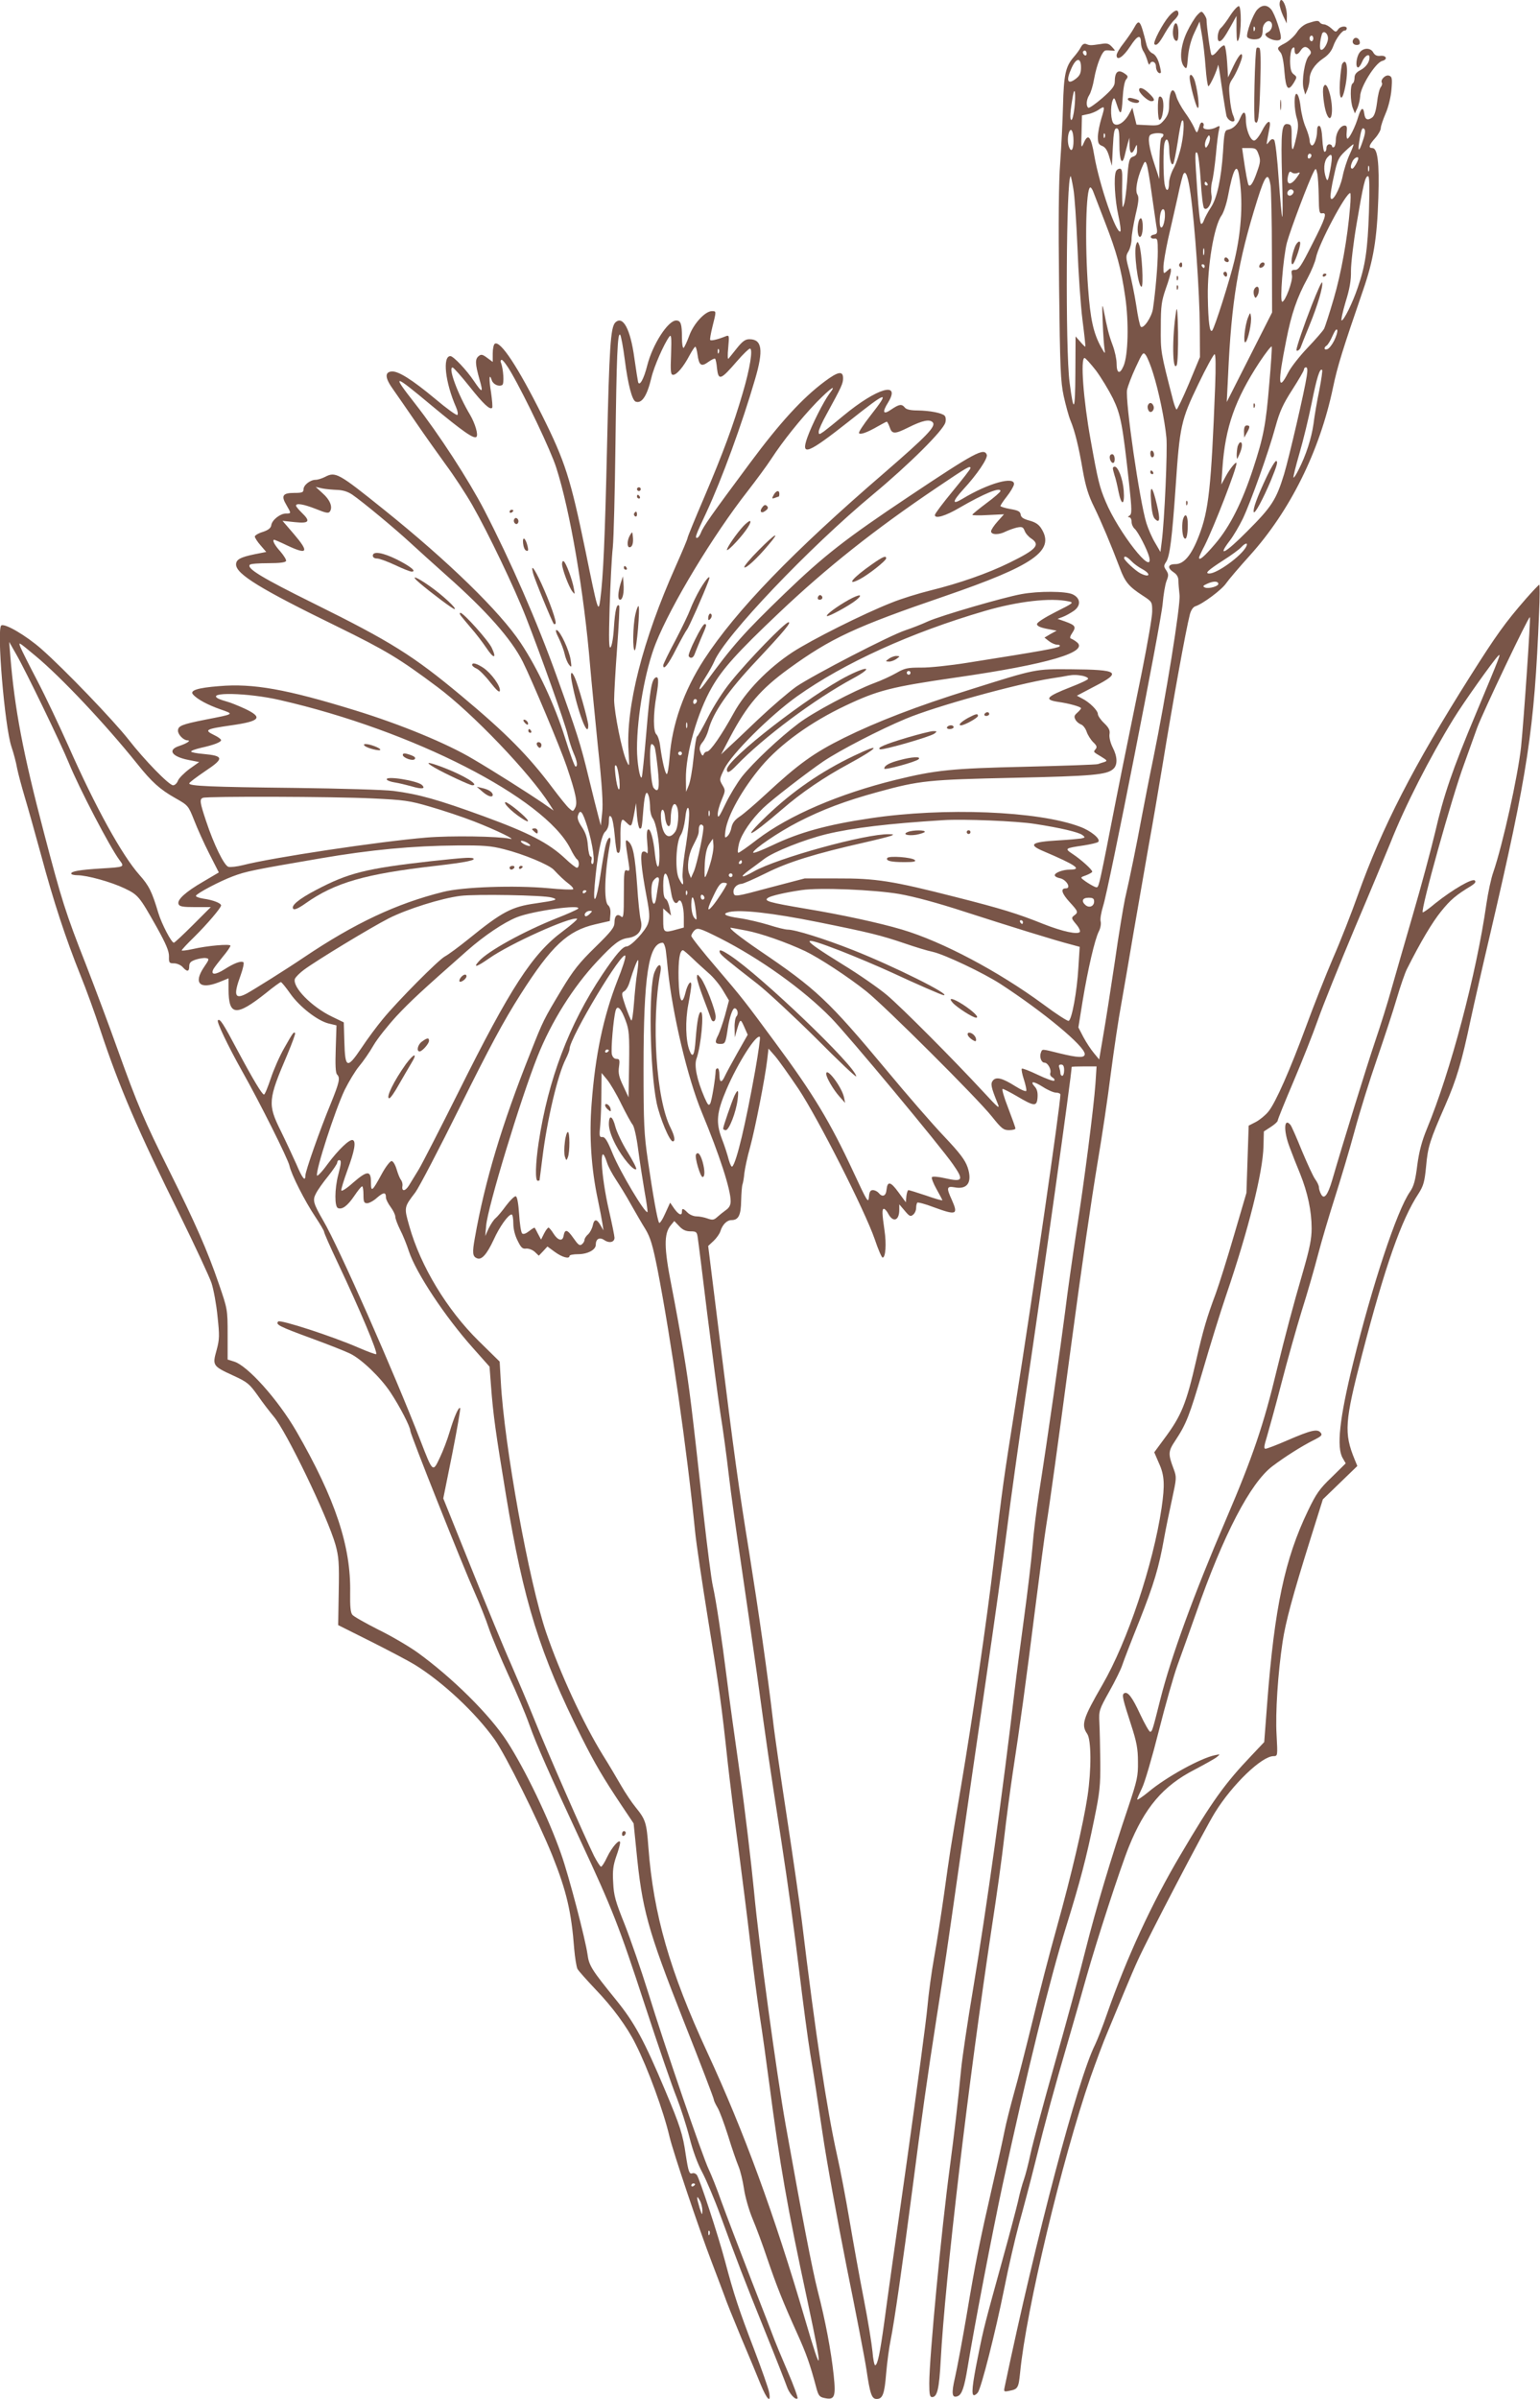 <?xml version="1.0" standalone="no"?>
<!DOCTYPE svg PUBLIC "-//W3C//DTD SVG 20010904//EN"
 "http://www.w3.org/TR/2001/REC-SVG-20010904/DTD/svg10.dtd">
<svg version="1.0" xmlns="http://www.w3.org/2000/svg"
 width="822pt" height="1280pt" viewBox="0 0 822 1280"
 preserveAspectRatio="xMidYMid meet">
<g transform="translate(0,1280) scale(0.1,-0.1)"
fill="#795548" stroke="none">
<path d="M6830 12778 c0 -13 9 -41 19 -63 l19 -40 1 37 c1 39 -16 88 -31 88
-4 0 -8 -10 -8 -22z"/>
<path d="M6567 12718 c-18 -29 -41 -59 -50 -67 -18 -14 -24 -71 -8 -71 12 0
27 20 61 81 l30 54 0 -75 c1 -58 3 -70 11 -51 15 37 16 173 2 178 -6 2 -27
-20 -46 -49z"/>
<path d="M6711 12749 c-23 -24 -60 -127 -54 -146 3 -7 20 -13 38 -13 34 0 45
13 45 55 0 26 24 50 40 40 17 -11 11 -44 -11 -56 -18 -9 -19 -13 -8 -24 22
-20 69 -28 75 -12 7 19 -31 135 -52 158 -22 25 -48 24 -73 -2z m-14 -111 c-3
-8 -6 -5 -6 6 -1 11 2 17 5 13 3 -3 4 -12 1 -19z"/>
<path d="M6240 12714 c-35 -41 -87 -140 -78 -150 11 -10 25 4 56 59 16 28 39
61 51 71 11 11 21 25 21 32 0 27 -19 23 -50 -12z"/>
<path d="M6390 12719 c-12 -13 -37 -53 -54 -89 -35 -73 -42 -154 -16 -185 14
-17 16 -12 21 51 4 44 16 91 34 129 l28 60 12 -70 c7 -38 16 -116 20 -172 4
-57 11 -103 15 -103 8 0 49 89 51 112 1 7 5 -9 9 -37 11 -79 31 -208 36 -231
4 -21 31 -40 42 -29 3 3 0 16 -6 30 -7 14 -15 57 -18 94 -6 59 -4 73 13 98 20
28 53 105 53 123 0 26 -19 4 -46 -52 l-29 -61 -5 81 c-3 45 -9 85 -14 89 -4 4
-20 -7 -35 -26 -18 -22 -30 -30 -35 -23 -6 10 -26 153 -26 188 0 5 -6 18 -13
28 -13 18 -15 18 -37 -5z"/>
<path d="M6981 12676 c-21 -7 -44 -25 -59 -49 -14 -21 -43 -47 -64 -58 -42
-22 -44 -25 -23 -49 9 -10 17 -49 21 -104 8 -94 20 -107 52 -54 15 26 15 28
-2 41 -14 10 -19 27 -20 70 0 32 5 62 12 69 9 9 12 7 12 -10 0 -27 16 -28 32
-2 15 24 31 25 48 5 10 -13 10 -19 -4 -34 -22 -24 -39 -132 -28 -174 l9 -32
12 28 c6 16 11 39 11 53 0 39 26 80 71 111 29 19 46 40 56 68 13 38 49 86 62
82 3 -1 7 3 9 8 6 18 -31 18 -45 -1 -12 -17 -14 -17 -36 4 -13 12 -31 22 -40
22 -9 0 -19 5 -22 10 -7 12 -18 11 -64 -4z m107 -75 c4 -26 -24 -74 -38 -66
-8 5 -5 47 6 83 6 20 29 9 32 -17z m-78 -6 c0 -8 -4 -15 -10 -15 -5 0 -10 7
-10 15 0 8 5 15 10 15 6 0 10 -7 10 -15z"/>
<path d="M6052 12649 c-9 -17 -34 -53 -54 -79 -21 -26 -38 -55 -38 -65 0 -32
35 -10 73 48 39 60 57 65 57 19 0 -15 6 -36 14 -47 7 -11 16 -33 21 -50 4 -16
10 -24 12 -17 8 22 33 13 33 -12 0 -23 16 -44 26 -34 2 3 -2 24 -9 49 -8 28
-21 48 -35 54 -14 6 -26 24 -32 45 -34 137 -39 142 -68 89z"/>
<path d="M6264 12656 c-8 -33 -2 -69 14 -74 8 -2 12 10 12 42 0 50 -16 70 -26
32z"/>
<path d="M7227 12594 c-14 -15 -6 -34 14 -34 14 0 19 5 17 17 -3 18 -20 27
-31 17z"/>
<path d="M5769 12548 c-6 -13 -25 -38 -40 -55 -41 -48 -51 -92 -55 -258 -2
-82 -9 -219 -15 -303 -8 -102 -10 -318 -6 -655 5 -446 8 -512 25 -592 11 -49
27 -108 36 -129 23 -55 44 -139 66 -269 15 -83 30 -132 60 -192 39 -80 90
-201 137 -325 28 -76 49 -100 121 -147 52 -34 52 -34 52 -86 0 -29 -25 -171
-54 -317 -96 -469 -124 -610 -171 -850 -25 -130 -50 -252 -56 -273 -10 -36
-10 -37 -37 -23 -15 8 -36 21 -47 30 -19 14 -19 15 13 26 17 7 32 15 32 19 0
11 -60 65 -104 94 -45 30 -43 31 58 46 38 6 73 14 78 19 15 15 -40 60 -98 81
-222 84 -725 104 -1118 45 -230 -34 -379 -75 -523 -144 -57 -27 -103 -45 -103
-39 0 17 135 109 240 163 128 66 253 113 425 160 225 62 271 66 730 76 418 9
493 16 527 47 24 21 23 65 -3 115 -12 24 -19 53 -17 69 4 22 -3 36 -29 61 -18
17 -33 39 -33 48 0 19 -44 63 -84 83 l-28 15 93 49 c150 77 131 90 -126 92
-192 1 -180 4 -539 -109 -280 -87 -499 -172 -671 -257 -163 -81 -243 -139
-420 -303 -55 -51 -117 -104 -137 -117 -27 -18 -39 -35 -44 -59 -3 -18 -13
-39 -22 -46 -13 -12 -15 -8 -10 29 11 82 91 224 192 344 102 120 263 236 449
324 173 82 244 100 589 150 494 71 716 137 644 190 -10 8 -24 16 -30 18 -7 2
-4 14 8 31 21 32 16 40 -39 60 l-40 14 29 11 c16 6 42 21 58 32 39 28 36 68
-7 88 -36 17 -181 18 -273 1 -95 -17 -431 -115 -498 -145 -32 -15 -86 -36
-119 -47 -84 -27 -494 -240 -584 -301 -41 -29 -133 -108 -205 -176 -72 -69
-146 -139 -164 -155 l-33 -31 47 90 c92 174 163 257 314 367 225 163 353 223
835 388 471 162 586 241 515 357 -14 24 -32 36 -64 45 -33 9 -46 17 -48 32 -2
17 -14 23 -55 30 -29 5 -53 13 -53 16 0 4 15 27 34 51 19 24 36 53 38 64 7 47
-137 7 -274 -76 -58 -35 -56 -16 3 49 74 80 133 167 126 186 -15 38 -62 13
-417 -224 -337 -225 -451 -314 -659 -514 -223 -215 -282 -282 -429 -484 -39
-53 -37 -29 2 32 20 31 42 71 49 88 56 134 505 606 847 890 189 157 376 342
386 384 4 14 2 30 -4 36 -15 15 -80 27 -143 28 -38 0 -61 5 -69 15 -17 21 -30
19 -73 -10 -43 -30 -50 -16 -17 37 71 116 -59 78 -237 -69 -42 -35 -89 -73
-104 -84 -27 -19 -29 -19 -29 -2 0 10 19 52 42 93 81 148 88 164 88 192 0 41
-27 36 -99 -18 -119 -89 -238 -219 -399 -436 -205 -276 -249 -338 -261 -371
-6 -15 -15 -27 -21 -27 -12 0 -6 16 50 135 84 181 190 471 260 711 46 156 38
214 -30 214 -22 0 -37 -11 -66 -47 -21 -27 -42 -52 -46 -57 -4 -5 -5 21 -1 59
6 65 5 68 -13 61 -39 -16 -78 -26 -83 -20 -3 3 3 35 12 72 21 83 21 82 -3 82
-36 0 -98 -67 -121 -131 -12 -33 -26 -62 -30 -65 -5 -3 -9 22 -9 55 0 72 -6
91 -31 91 -43 0 -125 -126 -154 -239 -18 -72 -41 -114 -49 -90 -2 8 -11 65
-20 128 -21 155 -61 230 -102 190 -25 -26 -32 -132 -44 -669 -11 -481 -20
-688 -36 -809 -10 -74 -13 -64 -79 260 -80 387 -108 475 -231 722 -130 260
-223 401 -253 383 -6 -4 -11 -27 -11 -52 l0 -45 -30 22 c-24 18 -32 20 -45 9
-20 -16 -19 -41 4 -123 22 -76 16 -77 -30 -9 -39 58 -109 132 -125 132 -43 0
-28 -140 30 -272 9 -20 12 -39 7 -42 -5 -3 -58 35 -117 85 -125 104 -198 150
-234 147 -38 -4 -35 -36 10 -98 21 -30 76 -109 121 -175 45 -66 117 -167 159
-225 43 -58 106 -154 141 -215 85 -149 225 -441 287 -600 79 -202 208 -564
222 -625 7 -30 21 -74 31 -97 20 -45 24 -73 11 -73 -5 0 -30 69 -56 153 -55
175 -145 369 -237 507 -111 167 -386 435 -730 711 -244 196 -258 204 -315 174
-16 -8 -38 -15 -49 -15 -29 0 -65 -28 -65 -51 0 -16 -7 -19 -50 -19 -61 0 -71
-15 -41 -65 26 -45 26 -45 -3 -45 -30 0 -74 -34 -78 -62 -2 -15 -15 -26 -45
-36 -24 -7 -43 -19 -43 -25 1 -7 14 -28 31 -47 l30 -35 -61 -12 c-77 -16 -100
-28 -100 -55 0 -51 132 -132 540 -331 261 -128 332 -171 534 -322 187 -139
496 -462 600 -627 l21 -33 -60 42 c-72 49 -259 168 -370 233 -139 83 -386 185
-630 260 -363 112 -544 145 -726 129 -115 -9 -157 -23 -139 -44 21 -25 78 -56
147 -80 74 -26 77 -24 -82 -55 -125 -25 -145 -33 -145 -59 0 -21 30 -51 50
-51 22 0 -1 -16 -43 -30 -65 -21 -41 -57 50 -75 l56 -11 -52 -37 c-28 -21 -56
-49 -61 -62 -5 -14 -17 -25 -26 -25 -22 0 -154 136 -238 244 -81 103 -343 376
-466 484 -82 72 -194 137 -213 125 -26 -16 18 -540 54 -647 11 -32 25 -84 30
-114 6 -30 24 -97 40 -151 16 -53 56 -195 89 -316 65 -242 130 -441 210 -640
29 -71 77 -203 106 -292 101 -305 201 -537 425 -988 81 -165 157 -328 168
-361 11 -34 26 -114 32 -177 11 -103 11 -122 -5 -181 -23 -82 -21 -85 90 -136
74 -34 85 -43 130 -106 26 -38 65 -88 85 -112 67 -78 287 -534 330 -685 17
-63 20 -95 17 -250 l-3 -178 180 -90 c99 -50 203 -105 230 -122 150 -93 324
-256 425 -398 59 -83 231 -429 308 -619 76 -190 102 -301 117 -500 4 -46 12
-94 17 -105 6 -11 50 -60 97 -110 88 -91 168 -199 213 -290 66 -130 150 -360
182 -497 19 -80 157 -491 225 -668 28 -74 59 -155 68 -180 8 -25 48 -124 88
-220 41 -96 88 -210 105 -252 34 -83 57 -104 45 -41 -4 21 -40 123 -80 228
-81 211 -108 293 -155 470 -38 143 -137 444 -151 461 -6 7 -16 11 -24 8 -16
-6 -21 10 -35 101 -15 106 -31 155 -109 340 -113 269 -164 362 -260 481 -134
165 -147 186 -155 246 -11 79 -99 418 -141 536 -66 189 -192 451 -289 601 -91
141 -293 341 -479 475 -45 32 -138 87 -208 121 -69 35 -131 70 -138 79 -10 11
-13 45 -12 116 5 249 -79 502 -287 863 -98 169 -262 353 -335 373 l-32 10 0
134 c0 134 -1 136 -47 270 -61 178 -126 325 -264 602 -134 269 -169 350 -276
648 -44 124 -120 326 -168 450 -111 282 -131 347 -225 705 -113 430 -157 663
-180 945 l-6 75 37 -65 c52 -90 239 -477 281 -580 56 -137 219 -449 270 -518
29 -39 30 -38 -99 -46 -113 -7 -158 -15 -158 -27 0 -5 15 -9 33 -9 52 0 181
-36 252 -70 73 -35 79 -43 171 -206 50 -90 66 -128 66 -156 -1 -35 1 -38 27
-38 15 0 36 -9 46 -20 24 -27 35 -25 35 4 0 19 8 27 35 36 19 6 44 10 54 8 19
-3 19 -6 -10 -48 -58 -86 -23 -121 79 -81 l52 21 0 -59 c0 -142 40 -146 199
-20 40 33 77 59 80 59 4 0 26 -27 50 -61 49 -70 145 -145 205 -160 l42 -10 -4
-125 c-3 -85 -1 -129 7 -137 18 -18 13 -41 -35 -159 -57 -138 -134 -357 -134
-380 0 -35 -16 -16 -48 60 -19 42 -56 122 -83 177 -71 143 -69 166 35 409 25
60 44 111 41 114 -7 8 -11 3 -59 -82 -24 -42 -56 -115 -71 -161 -16 -47 -31
-85 -36 -85 -10 0 -57 78 -140 233 -78 147 -95 174 -106 163 -8 -7 52 -133
128 -269 94 -166 247 -472 254 -507 10 -47 82 -189 139 -274 25 -38 46 -73 46
-79 0 -6 32 -79 71 -161 121 -256 216 -482 207 -491 -2 -3 -45 13 -96 35 -138
60 -415 150 -427 139 -16 -16 6 -27 175 -89 90 -33 184 -70 208 -82 61 -29
163 -127 216 -207 51 -77 106 -184 106 -205 0 -18 279 -719 344 -864 25 -56
60 -143 76 -192 17 -49 64 -160 104 -248 41 -88 91 -206 111 -263 40 -112 107
-262 273 -619 171 -367 206 -456 343 -875 72 -220 149 -444 171 -497 21 -54
52 -149 68 -212 18 -72 44 -142 69 -188 21 -40 65 -143 96 -228 91 -249 126
-340 237 -615 58 -143 110 -276 117 -296 12 -38 46 -77 58 -66 3 4 -21 71 -55
149 -34 79 -64 152 -68 163 -4 11 -59 155 -124 320 -64 165 -136 354 -160 420
-23 66 -54 143 -67 170 -32 66 -236 660 -323 943 -38 122 -95 286 -126 365
-49 122 -58 153 -61 222 -4 63 0 92 16 139 12 33 21 66 21 74 0 26 -44 -23
-70 -78 -13 -28 -27 -50 -32 -50 -4 0 -21 26 -37 57 -49 99 -257 573 -319 729
-33 82 -89 214 -124 294 -36 80 -131 311 -213 515 l-149 370 48 238 c26 132
45 241 42 244 -8 8 -32 -47 -56 -127 -12 -41 -36 -104 -53 -139 -37 -79 -37
-78 -103 93 -139 359 -437 1035 -518 1172 -54 94 -59 110 -39 147 9 18 38 59
65 92 26 33 48 65 48 72 0 7 5 13 10 13 13 0 12 -15 -5 -80 -19 -73 -20 -169
-1 -176 23 -9 51 12 87 65 19 28 37 51 42 51 4 0 7 -20 7 -45 0 -38 3 -45 20
-45 10 0 35 13 53 30 35 30 47 30 47 0 0 -9 11 -31 25 -50 14 -19 25 -42 25
-52 0 -10 12 -42 26 -70 15 -29 35 -79 46 -113 38 -116 193 -350 343 -518 l88
-99 8 -106 c12 -155 24 -241 80 -581 94 -568 180 -845 403 -1290 72 -143 115
-216 213 -363 l65 -97 14 -138 c31 -320 59 -424 253 -916 89 -224 161 -413
161 -419 0 -6 9 -25 19 -42 11 -17 36 -85 57 -151 20 -66 46 -140 56 -164 10
-24 23 -78 29 -119 6 -42 26 -113 46 -161 20 -47 55 -142 78 -211 50 -146 83
-230 159 -398 50 -111 69 -163 105 -299 10 -35 16 -43 42 -48 54 -12 61 6 49
121 -14 131 -44 290 -85 449 -29 113 -85 404 -171 885 -49 274 -144 973 -169
1245 -15 154 -48 435 -75 625 -27 190 -59 419 -70 510 -28 223 -58 422 -75
497 -8 34 -30 207 -50 385 -64 583 -75 671 -105 853 -16 99 -46 263 -66 365
-40 202 -41 277 -4 322 l19 23 26 -27 c18 -20 36 -28 60 -28 31 0 35 -3 39
-32 3 -18 26 -202 51 -408 26 -206 57 -445 70 -530 14 -85 34 -234 45 -330 11
-96 41 -308 65 -470 24 -162 62 -428 85 -590 55 -402 62 -450 130 -890 33
-212 75 -522 95 -690 20 -168 47 -370 60 -450 14 -80 43 -269 65 -420 22 -151
81 -473 129 -715 49 -242 97 -489 106 -550 19 -129 28 -155 54 -155 32 0 42
25 51 137 5 59 16 140 24 178 18 87 64 405 116 805 49 379 79 594 130 920 46
292 48 308 124 840 31 217 92 640 136 940 44 300 96 670 115 822 19 153 64
472 99 710 94 632 246 1715 246 1755 0 2 30 3 67 3 l66 0 -6 -92 c-9 -127 -60
-526 -103 -798 -19 -124 -46 -313 -59 -420 -25 -194 -93 -673 -140 -971 -13
-85 -29 -213 -34 -282 -6 -70 -26 -240 -45 -379 -19 -139 -42 -316 -51 -393
-61 -526 -150 -1163 -220 -1581 -30 -177 -59 -373 -65 -435 -15 -159 -37 -349
-60 -520 -45 -334 -110 -1019 -110 -1156 0 -58 3 -73 15 -73 28 0 38 46 46
195 23 433 148 1487 274 2320 25 160 54 371 65 470 11 99 32 253 45 342 39
253 71 488 120 878 25 198 52 401 60 450 14 82 64 444 130 940 62 463 108 778
144 996 22 129 54 341 70 471 17 130 42 298 56 372 13 75 43 245 65 378 23
134 59 341 80 460 22 119 55 315 75 435 56 344 124 719 146 805 6 22 17 39 29
43 39 12 141 88 164 122 13 19 70 86 127 149 214 237 373 556 444 896 24 115
51 201 160 518 56 162 75 274 82 495 6 189 -4 265 -32 265 -23 0 -18 16 15 53
17 19 30 43 30 53 0 11 12 46 26 79 15 34 28 89 31 127 5 59 3 69 -12 74 -19
8 -49 -22 -39 -38 3 -5 0 -15 -6 -23 -7 -8 -16 -45 -20 -82 -6 -46 -14 -71
-26 -80 -25 -18 -38 -11 -42 20 -5 39 -17 33 -32 -15 -15 -53 -48 -118 -58
-118 -4 0 -6 16 -4 35 3 27 1 35 -11 35 -23 0 -47 -39 -47 -77 0 -17 -4 -35
-10 -38 -5 -3 -10 -1 -10 4 0 6 -7 11 -15 11 -8 0 -15 -9 -15 -20 0 -11 -4
-20 -10 -20 -5 0 -10 30 -12 67 -2 42 -8 68 -15 71 -9 2 -13 -7 -13 -27 0 -39
-17 -84 -30 -76 -5 3 -10 15 -10 26 0 11 -9 42 -20 68 -12 26 -24 76 -28 111
-9 78 -32 96 -32 24 0 -25 5 -64 12 -85 9 -30 8 -52 -2 -97 -19 -87 -26 -90
-26 -10 1 68 -1 73 -21 76 -32 5 -37 -39 -30 -287 4 -117 4 -211 1 -208 -3 2
-11 94 -19 202 -7 109 -18 202 -24 208 -8 8 -16 5 -27 -9 -17 -21 -17 -28 2
74 10 49 -12 40 -41 -18 -14 -27 -32 -50 -41 -50 -20 0 -44 59 -44 110 0 47
-13 52 -30 11 -14 -35 -38 -58 -65 -63 -18 -3 -21 -14 -27 -118 -10 -146 -32
-248 -65 -297 -14 -21 -30 -51 -36 -66 -5 -16 -13 -25 -17 -20 -5 4 -13 80
-19 167 -14 202 -14 223 -1 210 6 -6 14 -72 19 -148 4 -75 12 -141 18 -147 18
-18 47 35 39 72 -3 18 -2 48 3 68 6 20 15 86 21 146 5 61 13 121 17 134 5 21
4 22 -15 12 -31 -17 -75 -14 -69 4 4 8 2 17 -4 20 -5 4 -11 -1 -14 -9 -16 -52
-16 -52 -31 -17 -8 18 -30 55 -50 82 -19 27 -40 65 -45 84 -17 62 -39 33 -39
-52 0 -30 -7 -50 -26 -73 -25 -29 -30 -31 -87 -28 l-61 3 -11 45 -11 45 -17
-32 c-24 -45 -62 -70 -82 -53 -16 13 -20 90 -6 125 7 17 10 14 21 -20 21 -66
27 -60 32 29 3 52 10 91 18 101 12 15 12 19 -5 31 -37 27 -55 12 -55 -44 0
-21 -16 -41 -66 -85 -36 -31 -70 -55 -75 -52 -13 9 -11 43 5 68 8 12 20 51 26
87 14 77 43 150 62 151 7 1 22 0 33 -1 20 -2 20 -2 0 20 -17 18 -26 21 -60 15
-54 -8 -58 -8 -77 0 -11 4 -20 0 -29 -17z m31 -34 c0 -8 -4 -12 -10 -9 -5 3
-10 10 -10 16 0 5 5 9 10 9 6 0 10 -7 10 -16z m-30 -73 c0 -31 -6 -44 -26 -60
-46 -36 -56 -13 -24 57 25 55 50 56 50 3z m-35 -217 c-4 -35 -11 -64 -16 -64
-10 0 -7 46 8 130 10 56 16 6 8 -66z m144 -55 c-10 -33 -19 -78 -19 -100 0
-32 4 -41 24 -48 16 -7 27 -23 37 -58 l14 -48 5 100 c4 80 8 100 20 100 12 0
15 -16 15 -85 0 -87 14 -117 28 -61 4 17 11 46 16 64 l9 32 1 -43 c1 -45 15
-49 31 -8 8 18 9 17 9 -11 1 -23 -4 -33 -19 -38 -23 -7 -27 -21 -34 -135 -4
-47 -10 -98 -15 -115 -9 -29 -9 -28 -11 15 -1 25 -1 73 0 108 1 48 -2 62 -13
62 -8 0 -18 -7 -21 -16 -12 -31 -5 -151 13 -232 10 -45 15 -84 11 -87 -22 -14
-112 249 -139 404 -17 103 -33 122 -56 69 -14 -32 -15 -30 -12 57 l2 89 32 7
c18 3 43 14 55 22 36 25 37 21 17 -44z m427 -143 c-8 -40 -26 -95 -40 -121
-15 -26 -26 -63 -26 -81 0 -46 -16 -51 -24 -6 -7 47 -8 190 0 219 10 36 24 16
25 -35 1 -54 12 -91 22 -75 4 7 14 58 23 114 8 56 18 107 22 113 14 22 13 -57
-2 -128z m969 25 c-20 -62 -29 -66 -20 -8 10 66 16 80 27 69 7 -7 5 -27 -7
-61z m-1545 -2 c0 -48 -12 -65 -24 -33 -8 20 -8 58 0 78 11 29 24 5 24 -45z
m167 19 c-3 -8 -6 -5 -6 6 -1 11 2 17 5 13 3 -3 4 -12 1 -19z m313 13 c0 -6
-4 -13 -10 -16 -6 -3 -10 -54 -11 -113 l-1 -107 -23 70 c-33 98 -41 155 -24
166 19 12 69 11 69 0z m239 -53 c-11 -19 -14 -20 -17 -6 -2 9 2 27 9 40 11 19
14 20 17 6 2 -9 -2 -27 -9 -40z m755 -52 c-14 -30 -31 -83 -38 -119 -15 -70
-58 -145 -64 -110 -2 11 6 62 18 114 18 84 24 98 60 132 21 20 41 37 44 37 3
0 -6 -24 -20 -54z m-486 0 c11 -30 10 -42 -8 -92 -20 -58 -35 -82 -45 -72 -5
5 -17 71 -29 156 l-6 42 38 0 c34 0 39 -3 50 -34z m282 -5 c0 -6 -4 -13 -10
-16 -5 -3 -10 1 -10 9 0 9 5 16 10 16 6 0 10 -4 10 -9z m100 -79 c-11 -56 -14
-63 -22 -42 -15 42 -12 89 8 111 25 28 29 11 14 -69z m150 63 c0 -12 -24 -55
-32 -55 -11 0 -10 17 2 41 9 17 30 27 30 14z m-1101 -200 c12 -82 23 -162 26
-177 3 -21 0 -27 -16 -30 -24 -4 -21 -24 4 -21 15 2 17 -6 17 -70 0 -68 -12
-210 -26 -305 -7 -45 -51 -109 -65 -95 -5 5 -16 56 -24 113 -9 58 -26 140 -37
184 -20 74 -20 80 -4 106 9 16 16 45 16 65 0 21 10 78 21 128 17 70 19 95 10
109 -13 20 -2 84 25 146 14 33 17 35 24 17 5 -11 18 -87 29 -170z m1158 133
c-3 -7 -5 -2 -5 12 0 14 2 19 5 13 2 -7 2 -19 0 -25z m-694 -20 c23 -134 15
-293 -24 -458 -24 -101 -106 -361 -119 -374 -13 -13 -21 46 -23 179 -3 164 33
379 73 435 11 15 27 63 35 106 26 139 47 178 58 112z m426 -116 c1 -83 3 -93
19 -90 27 5 18 -25 -56 -169 -56 -111 -70 -133 -89 -133 -20 0 -22 -4 -17 -29
6 -29 -36 -141 -52 -141 -14 0 5 236 25 315 20 73 118 332 144 380 10 19 12
18 18 -10 4 -16 7 -72 8 -123z m-113 125 c16 6 15 3 -5 -25 -33 -46 -58 -39
-45 13 5 19 9 23 19 15 7 -6 21 -7 31 -3z m-571 -113 c23 -164 48 -528 49
-704 l1 -165 -59 -142 c-33 -78 -63 -140 -66 -138 -4 3 -12 24 -18 47 -68 264
-67 260 -66 393 0 115 4 139 27 206 15 41 27 84 27 94 0 17 -1 17 -20 0 -20
-18 -20 -17 -20 21 0 21 12 89 25 149 14 61 37 161 51 224 13 63 27 118 31
123 12 21 25 -15 38 -108z m-626 30 c7 -36 16 -176 22 -312 5 -136 17 -311 27
-390 10 -78 17 -142 15 -142 -2 0 -15 12 -28 28 l-24 27 -1 -195 c-1 -208 -9
-220 -31 -50 -23 174 -18 1100 6 1100 1 0 8 -29 14 -66z m1053 15 c3 -24 7
-186 7 -360 l1 -316 -121 -239 -121 -239 7 140 c18 401 53 609 156 938 43 137
59 154 71 76z m525 -141 c-7 -201 -19 -285 -60 -403 -28 -83 -74 -175 -86
-175 -4 0 5 44 21 98 22 70 30 116 29 167 0 39 13 151 30 250 36 213 46 255
61 255 8 0 9 -55 5 -192z m-862 152 c3 -5 1 -10 -4 -10 -6 0 -11 5 -11 10 0 6
2 10 4 10 3 0 8 -4 11 -10z m-608 -47 c6 -16 34 -88 62 -161 61 -157 85 -243
107 -395 20 -136 16 -313 -9 -370 -20 -47 -37 -40 -37 14 0 22 -9 65 -21 97
-21 56 -28 86 -48 187 -8 41 -9 28 -5 -65 2 -63 7 -128 10 -145 4 -26 2 -24
-20 15 -40 74 -56 147 -68 311 -18 239 -12 539 12 539 4 0 12 -12 17 -27z
m1067 8 c3 -5 -1 -14 -8 -20 -16 -13 -32 2 -21 19 8 12 22 13 29 1z m302 -88
c-13 -162 -47 -351 -87 -487 -23 -78 -46 -150 -52 -161 -6 -11 -45 -56 -88
-101 -42 -44 -89 -104 -103 -132 -54 -106 -57 -59 -10 175 27 138 57 226 113
328 21 39 41 88 45 109 13 71 159 346 183 346 3 0 3 -35 -1 -77z m-990 -67
c-8 -49 -26 -54 -26 -8 0 44 11 75 23 63 5 -5 7 -29 3 -55z m211 -183 c-3 -10
-5 -4 -5 12 0 17 2 24 5 18 2 -7 2 -21 0 -30z m3 -63 c0 -5 -2 -10 -4 -10 -3
0 -8 5 -11 10 -3 6 -1 10 4 10 6 0 11 -4 11 -10z m691 -398 c-11 -22 -27 -42
-36 -45 -17 -7 -21 8 -4 19 6 3 21 27 32 53 13 29 22 40 25 29 2 -9 -6 -34
-17 -56z m-3786 -102 c17 -133 39 -216 58 -223 33 -12 61 31 84 128 13 57 67
180 95 218 11 15 13 1 10 -93 -4 -93 -2 -110 11 -110 19 0 55 42 87 103 14 26
28 47 31 47 4 0 9 -19 12 -41 8 -59 20 -68 58 -40 17 12 33 20 36 17 3 -3 8
-25 10 -51 8 -67 19 -64 107 38 32 37 63 67 69 67 17 0 0 -107 -38 -235 -51
-175 -106 -323 -206 -558 -49 -114 -89 -212 -89 -217 0 -6 -29 -74 -64 -153
-176 -394 -266 -748 -251 -986 5 -85 5 -86 -11 -51 -24 51 -65 256 -66 325 0
33 7 158 16 279 9 120 14 221 11 224 -13 14 -22 -24 -28 -115 -3 -54 -11 -100
-18 -107 -9 -8 -10 39 -5 214 4 124 11 268 17 320 5 52 11 298 14 545 6 472
11 603 25 589 5 -5 16 -65 25 -134z m3440 -127 c-18 -220 -31 -285 -86 -453
-59 -180 -124 -310 -203 -402 -58 -68 -86 -92 -86 -73 0 3 13 32 30 64 51 102
170 409 170 439 0 14 -35 -28 -56 -67 l-25 -46 6 89 c15 216 67 364 198 564
34 51 63 88 65 83 2 -6 -4 -95 -13 -198z m-2938 165 c-3 -8 -6 -5 -6 6 -1 11
2 17 5 13 3 -3 4 -12 1 -19z m2318 -110 c30 -95 62 -249 71 -344 6 -68 -10
-438 -25 -554 l-7 -55 -28 48 c-16 26 -37 74 -47 106 -36 116 -114 653 -103
712 4 18 24 72 46 119 37 80 40 84 54 65 8 -11 26 -54 39 -97z m331 -70 c-21
-540 -34 -662 -87 -798 -39 -101 -79 -150 -125 -150 -41 0 -45 -20 -9 -44 17
-11 25 -26 25 -44 0 -15 3 -49 6 -77 6 -54 -73 -544 -141 -876 -20 -96 -47
-235 -61 -309 -27 -146 -63 -323 -89 -435 -8 -38 -34 -191 -55 -340 -22 -148
-50 -326 -62 -394 l-21 -124 -28 34 c-16 19 -41 57 -56 85 l-27 52 23 143 c28
169 65 328 86 369 9 17 13 40 10 53 -4 13 3 50 13 83 29 86 310 1513 318 1614
4 47 13 100 20 119 12 30 12 37 -1 58 -14 20 -14 25 0 46 19 30 31 124 50 398
22 327 29 358 121 549 42 88 82 160 87 160 6 0 7 -63 3 -172z m-636 85 c28
-38 68 -104 90 -148 42 -87 52 -137 87 -458 15 -138 15 -160 2 -168 -10 -6
-10 -9 -1 -9 6 0 12 -11 12 -24 0 -13 7 -29 16 -37 18 -15 68 -112 78 -151 26
-111 -165 133 -233 297 -32 76 -41 111 -80 330 -38 209 -55 435 -32 435 5 0
32 -30 61 -67z m-3122 -10 c77 -133 213 -419 241 -508 74 -229 149 -670 181
-1060 6 -71 25 -262 41 -424 23 -215 29 -312 23 -360 l-7 -66 -12 45 c-7 25
-31 122 -54 216 -42 174 -62 236 -169 534 -105 293 -246 615 -388 890 -84 161
-240 402 -369 567 -127 162 -117 161 90 -12 165 -137 225 -179 238 -166 11 11
-7 71 -33 116 -67 112 -120 256 -94 254 5 0 45 -45 89 -100 76 -96 110 -127
122 -115 3 3 0 40 -6 82 -12 72 -10 108 4 65 7 -22 38 -36 56 -25 11 6 6 84
-7 119 -4 8 -1 15 4 15 6 0 29 -30 50 -67z m4247 -20 c-11 -75 -93 -429 -121
-523 -42 -137 -66 -174 -197 -305 -117 -118 -163 -142 -93 -50 20 26 51 79 70
118 43 91 138 357 174 490 23 83 40 120 90 198 34 53 62 101 62 107 0 7 5 12
11 12 8 0 9 -15 4 -47z m67 -75 c-12 -57 -26 -138 -31 -180 -11 -77 -40 -168
-81 -247 -12 -24 -23 -41 -26 -39 -2 3 12 60 32 129 20 68 49 188 65 267 27
136 44 190 56 178 3 -2 -4 -51 -15 -108z m-2616 -20 c-30 -41 -93 -165 -117
-233 -36 -102 2 -87 225 89 204 162 220 166 111 27 -36 -46 -63 -87 -60 -92 7
-10 45 4 102 37 23 13 44 24 46 24 3 0 10 -13 16 -30 12 -37 27 -37 99 -1 76
38 115 46 131 27 18 -21 -34 -74 -259 -269 -489 -421 -792 -735 -962 -996
-107 -165 -171 -345 -184 -523 -4 -48 -10 -88 -15 -88 -8 0 -24 66 -35 147 -3
29 -13 58 -20 64 -18 15 -18 108 0 209 13 76 12 105 -6 94 -20 -13 -29 -64
-48 -291 -11 -130 -22 -239 -25 -241 -10 -10 -25 81 -25 153 0 176 44 421 100
562 83 208 307 578 491 813 45 58 102 135 126 172 62 95 154 210 241 301 78
79 112 102 68 45z m754 -396 c0 -5 -43 -60 -95 -123 -52 -63 -95 -120 -95
-127 0 -22 57 -5 130 38 131 76 220 113 220 90 0 -5 -34 -35 -75 -65 -41 -31
-75 -58 -75 -62 0 -3 38 -4 85 -1 l84 4 -34 -38 c-19 -21 -35 -45 -35 -53 0
-19 42 -20 78 -1 15 7 42 17 59 21 29 6 34 3 42 -17 5 -14 21 -32 35 -41 51
-34 28 -59 -117 -130 -116 -57 -269 -110 -419 -147 -65 -16 -159 -45 -210 -66
-150 -59 -425 -197 -528 -264 -132 -87 -251 -210 -314 -325 -63 -115 -125
-205 -142 -205 -7 0 -14 -6 -17 -12 -5 -16 -12 -10 -21 18 -4 13 1 29 14 44
11 13 25 42 31 64 24 93 105 210 259 373 146 156 185 203 169 203 -19 0 -216
-203 -306 -315 -43 -52 -94 -133 -124 -192 -29 -57 -55 -103 -59 -103 -3 0
-12 -51 -18 -114 -6 -62 -18 -129 -26 -147 l-14 -34 -1 68 c-2 133 61 355 139
490 56 98 136 187 359 398 253 240 510 444 841 667 163 110 180 120 180 104z
m-3380 -116 c30 -1 56 -9 80 -25 58 -40 230 -183 310 -257 41 -38 129 -117
195 -176 211 -187 344 -337 405 -458 49 -98 202 -462 235 -560 49 -145 59
-194 45 -220 -11 -21 -12 -21 -32 -3 -12 10 -51 59 -88 108 -129 172 -246 291
-487 492 -259 216 -378 290 -788 493 -277 137 -361 188 -341 207 4 5 49 8 99
8 60 0 91 4 94 12 2 6 -12 29 -31 51 -31 34 -45 62 -32 62 2 0 33 -13 68 -30
110 -52 120 -37 37 60 l-61 71 66 -7 c77 -8 85 4 36 51 -16 16 -30 32 -30 37
0 15 41 8 107 -18 54 -22 67 -24 74 -13 16 24 0 63 -39 97 l-37 34 35 -8 c19
-4 55 -7 80 -8z m4851 -304 c-26 -49 -154 -142 -196 -142 -26 0 -8 17 74 70
43 27 86 59 96 70 23 25 39 26 26 2z m-612 -76 c12 -13 38 -32 57 -42 50 -27
42 -49 -9 -23 -27 14 -87 70 -87 81 0 15 16 8 39 -16z m464 -120 c3 -14 -51
-29 -71 -21 -14 6 -12 10 13 21 32 14 55 14 58 0z m-798 -95 c28 -6 24 -9 -70
-56 -59 -30 -100 -56 -100 -65 0 -10 17 -18 52 -25 l53 -10 -33 -18 -32 -19
24 -19 c13 -10 33 -19 44 -19 13 0 17 -4 12 -9 -10 -9 -96 -25 -490 -87 -93
-15 -206 -27 -250 -26 -71 0 -86 -3 -131 -29 -28 -16 -80 -40 -116 -53 -114
-43 -327 -156 -406 -216 -102 -77 -239 -206 -301 -283 -27 -35 -67 -101 -89
-147 -32 -67 -40 -79 -41 -57 -1 16 9 51 21 79 20 48 21 51 4 79 -17 29 -17
31 10 86 38 80 246 286 389 388 251 178 607 340 1001 455 178 52 352 72 449
51z m-5515 -291 c135 -112 371 -362 542 -575 78 -98 122 -137 203 -183 69 -39
70 -40 101 -118 17 -44 53 -124 81 -179 l51 -100 -83 -49 c-95 -55 -141 -97
-132 -120 5 -13 23 -16 89 -16 l83 0 -95 -95 c-52 -52 -98 -95 -102 -95 -13 0
-65 100 -83 159 -34 114 -50 146 -101 203 -93 105 -235 362 -379 688 -48 107
-122 264 -166 348 -44 84 -84 164 -90 179 -11 30 -13 31 81 -47z m4670 -90 c0
-5 -4 -10 -10 -10 -5 0 -10 5 -10 10 0 6 5 10 10 10 6 0 10 -4 10 -10z m919
-16 c18 -4 30 -11 29 -16 -2 -6 -44 -25 -93 -44 -130 -51 -145 -67 -67 -79 58
-8 122 -26 122 -34 0 -4 -9 -14 -20 -24 -16 -14 -18 -21 -10 -36 5 -11 19 -22
29 -26 11 -3 25 -21 31 -39 6 -18 22 -43 35 -56 19 -18 22 -26 13 -37 -13 -16
-14 -14 31 -41 31 -19 33 -22 15 -28 -10 -3 -26 -8 -34 -11 -8 -3 -181 -9
-385 -14 -398 -9 -481 -18 -694 -70 -301 -74 -569 -189 -739 -318 -50 -39 -96
-71 -101 -71 -5 0 -3 23 4 51 14 51 65 126 128 187 45 44 236 191 321 249 89
60 304 171 441 228 157 66 587 185 775 215 41 6 82 13 90 15 28 5 47 5 79 -1z
m-4286 -129 c710 -162 1413 -522 1551 -792 14 -29 30 -54 36 -58 13 -8 13 -45
-1 -45 -5 0 -34 22 -62 49 -90 84 -193 137 -436 226 -244 89 -348 118 -481
135 -47 6 -283 13 -525 16 -456 5 -565 10 -565 24 0 5 39 34 86 66 101 67 99
81 -9 91 -37 3 -67 9 -67 13 0 5 24 13 53 20 68 15 107 30 107 41 0 5 -16 17
-35 26 -58 28 -49 33 90 53 155 22 171 42 71 89 -35 16 -77 33 -93 37 -15 4
-36 11 -47 16 -71 37 158 32 327 -7z m2227 -4 c0 -6 -4 -13 -10 -16 -5 -3 -10
1 -10 9 0 9 5 16 10 16 6 0 10 -4 10 -9z m-53 -143 c-3 -7 -5 -2 -5 12 0 14 2
19 5 13 2 -7 2 -19 0 -25z m-173 -104 c4 -9 11 -61 17 -116 11 -104 5 -134
-22 -102 -17 20 -27 234 -11 234 5 0 13 -7 16 -16z m146 -34 c0 -5 -4 -10 -10
-10 -5 0 -10 5 -10 10 0 6 5 10 10 10 6 0 10 -4 10 -10z m-334 -140 c7 -83
-11 -61 -21 25 -5 44 -4 57 4 50 6 -6 13 -40 17 -75z m158 -92 c3 -13 6 -39 6
-58 0 -20 6 -45 14 -56 19 -27 36 -123 36 -201 0 -80 -15 -74 -24 9 -8 83 -25
140 -37 132 -7 -4 -8 -31 -4 -73 4 -43 3 -61 -3 -52 -5 7 -15 10 -22 6 -14 -9
-8 -83 21 -238 17 -89 18 -114 8 -144 -12 -38 -91 -123 -115 -123 -20 0 -58
-44 -129 -150 -178 -267 -289 -560 -340 -897 -17 -113 -19 -203 -5 -203 6 0
10 1 10 3 0 1 7 54 15 118 25 204 82 445 125 529 11 22 20 45 20 53 0 59 289
540 298 496 2 -10 -17 -68 -42 -130 -75 -192 -119 -399 -138 -656 -14 -174 -2
-349 33 -513 11 -52 22 -111 25 -130 l5 -35 -16 28 c-20 35 -34 34 -41 -2 -4
-17 -15 -38 -25 -47 -11 -9 -19 -23 -19 -29 0 -7 -6 -18 -14 -24 -12 -10 -20
-3 -46 34 -32 46 -45 49 -52 10 -5 -30 -30 -24 -53 12 -11 18 -23 32 -27 33
-4 0 -15 -14 -24 -32 l-16 -32 -16 30 c-8 16 -16 31 -18 33 -2 2 -15 -6 -30
-18 -18 -14 -31 -18 -37 -12 -6 6 -13 52 -16 102 -4 57 -10 94 -18 96 -6 2
-29 -20 -51 -49 -21 -29 -47 -60 -57 -68 -10 -8 -26 -33 -37 -55 l-18 -40 5
56 c9 101 183 673 274 902 74 186 191 372 319 508 88 94 120 118 162 124 57 7
84 44 70 96 -5 19 -14 102 -19 184 -12 163 -22 215 -48 236 -17 15 -17 6 3
-119 6 -37 4 -42 -10 -36 -14 5 -16 -8 -16 -126 0 -115 -2 -131 -15 -120 -20
17 -35 4 -35 -32 0 -26 -16 -47 -103 -132 -85 -83 -117 -123 -179 -226 -96
-160 -98 -163 -167 -338 -152 -381 -243 -685 -296 -985 -15 -82 -13 -102 12
-111 24 -10 52 22 88 99 31 69 78 135 96 135 5 0 9 -22 9 -48 0 -30 9 -65 23
-92 18 -37 26 -45 46 -42 14 1 34 -7 46 -18 l21 -20 23 24 23 25 41 -30 c39
-28 77 -38 77 -20 0 5 20 9 45 9 51 0 95 23 95 50 0 32 20 43 46 25 27 -18 54
-11 54 13 0 9 -13 73 -29 143 -45 194 -54 391 -11 258 6 -21 28 -61 47 -90 19
-29 56 -88 80 -132 25 -44 60 -105 79 -135 26 -44 38 -85 63 -210 74 -382 158
-966 201 -1400 6 -63 38 -277 70 -475 57 -348 72 -455 105 -765 9 -80 33 -278
55 -440 21 -162 51 -396 65 -520 14 -124 37 -297 50 -385 14 -88 36 -248 50
-355 60 -455 94 -650 206 -1172 83 -387 79 -412 -14 -93 -164 560 -325 999
-522 1425 -200 432 -287 736 -314 1092 -10 135 -15 149 -69 216 -19 23 -54 75
-77 115 -23 40 -66 113 -97 162 -107 174 -228 436 -303 655 -91 267 -224 999
-242 1340 l-6 105 -112 110 c-169 166 -310 399 -370 612 -29 102 -29 101 32
181 19 25 126 230 238 456 157 316 231 455 324 601 165 259 251 339 398 373
l78 18 3 35 c2 23 -2 40 -12 49 -24 19 -19 173 10 328 10 51 -13 38 -25 -15
-6 -27 -18 -97 -27 -158 -20 -134 -40 -167 -30 -50 13 153 35 268 56 287 13
12 20 32 20 55 0 29 3 34 12 25 7 -7 15 -51 19 -98 4 -47 10 -88 13 -91 14
-14 19 11 18 74 -1 37 1 75 4 86 6 18 7 18 29 -3 26 -25 26 -25 42 60 l8 45 5
-68 c3 -37 10 -67 15 -68 11 0 11 1 20 114 7 77 17 97 29 55z m-1479 -8 c172
-8 201 -12 310 -44 66 -19 172 -54 236 -79 118 -46 235 -103 189 -92 -59 13
-315 17 -445 6 -252 -21 -823 -107 -978 -147 -32 -8 -67 -12 -78 -9 -23 7 -78
120 -119 244 -33 99 -36 117 -17 124 21 9 703 7 902 -3z m1629 -46 c12 -30 6
-110 -10 -132 -35 -50 -70 -18 -76 70 -4 57 16 66 22 9 6 -57 30 -68 30 -14 0
69 19 106 34 67z m63 -71 c-2 -38 -12 -115 -22 -173 -9 -58 -14 -120 -11 -137
6 -41 1 -42 -20 -1 -22 42 -16 193 9 232 10 14 20 53 24 86 8 84 27 77 20 -7z
m110 25 c-3 -7 -5 -2 -5 12 0 14 2 19 5 13 2 -7 2 -19 0 -25z m-652 -59 c29
-93 44 -199 27 -199 -5 0 -8 9 -5 20 3 11 1 20 -5 20 -5 0 -12 26 -14 58 -3
41 -12 69 -32 99 -19 28 -26 48 -21 62 12 37 24 22 50 -60z m2388 15 c137 -21
233 -44 254 -59 17 -13 16 -14 -7 -19 -14 -2 -68 -7 -121 -10 -143 -8 -164
-22 -81 -57 176 -75 211 -99 142 -99 -36 0 -80 -16 -80 -30 0 -6 12 -13 28
-16 34 -7 62 -54 31 -54 -30 0 -22 -27 21 -74 45 -49 47 -54 23 -71 -15 -12
-15 -15 10 -45 15 -17 24 -36 21 -42 -10 -16 -91 1 -195 42 -137 55 -224 82
-469 144 -337 86 -425 100 -630 99 l-175 0 -187 -49 c-181 -49 -187 -49 -192
-30 -6 24 14 48 41 50 10 0 70 27 133 58 118 59 260 103 525 163 66 15 129 31
140 35 17 7 16 9 -10 9 -123 3 -595 -127 -722 -199 -65 -37 -80 -34 -26 6 21
15 58 43 82 61 52 39 213 103 331 132 141 34 333 57 625 75 108 7 395 -5 488
-20z m-1769 -12 c7 -12 -32 -197 -50 -241 l-16 -36 -10 25 c-12 32 -4 97 18
141 32 63 34 69 34 94 0 24 13 34 24 17z m-924 -103 c0 -5 -11 -3 -25 3 -14 6
-25 15 -25 19 0 5 11 3 25 -3 14 -6 25 -15 25 -19z m960 -100 c-11 -38 -23
-69 -27 -69 -3 0 -3 33 -1 74 3 51 11 84 24 103 l19 28 3 -33 c2 -19 -6 -65
-18 -103z m-1100 80 c104 -26 241 -83 266 -110 29 -31 56 -57 84 -78 14 -11
22 -22 19 -26 -4 -3 -64 -1 -134 6 -177 16 -455 7 -560 -20 -249 -62 -472
-167 -744 -350 -90 -61 -264 -170 -304 -192 -64 -34 -72 -10 -33 96 13 36 20
68 15 71 -14 8 -49 -5 -101 -38 -49 -31 -75 -31 -59 1 5 9 28 39 50 66 23 27
41 54 41 59 0 11 -125 0 -202 -18 -32 -7 -58 -10 -58 -7 0 4 30 36 66 71 68
67 144 156 144 169 0 12 -43 29 -94 36 -25 4 -43 11 -40 16 9 15 127 77 196
103 72 27 106 34 468 96 268 46 491 67 731 69 138 1 179 -2 249 -20z m1270
-69 c0 -5 -5 -10 -11 -10 -5 0 -7 5 -4 10 3 6 8 10 11 10 2 0 4 -4 4 -10z
m-391 -97 c5 -21 12 -55 15 -75 7 -41 24 -58 36 -38 14 22 30 -24 30 -84 l0
-55 -37 -10 c-70 -20 -73 -18 -73 51 l0 61 21 -19 21 -19 -8 40 c-4 22 -13 44
-20 48 -10 5 -14 29 -14 72 0 72 14 85 29 28z m341 27 c0 -5 -4 -10 -10 -10
-5 0 -10 5 -10 10 0 6 5 10 10 10 6 0 10 -4 10 -10z m-394 -37 c-3 -16 -8 -50
-12 -76 -8 -60 -24 -49 -27 20 -1 31 3 56 12 66 20 25 33 20 27 -10z m364 -8
c0 -9 -51 -88 -76 -118 -33 -39 -30 -17 7 59 22 46 35 64 50 64 10 0 19 -2 19
-5z m920 -55 c80 -14 206 -48 350 -95 229 -74 489 -155 569 -175 l44 -12 -7
-111 c-7 -125 -35 -279 -52 -284 -6 -2 -67 37 -135 88 -241 177 -539 335 -754
399 -121 36 -325 80 -512 111 -201 34 -229 42 -203 59 17 11 96 29 180 41 96
14 384 2 520 -21z m-1670 16 c0 -3 -4 -8 -10 -11 -5 -3 -10 -1 -10 4 0 6 5 11
10 11 6 0 10 -2 10 -4z m537 -18 c-3 -8 -6 -5 -6 6 -1 11 2 17 5 13 3 -3 4
-12 1 -19z m-722 -17 c38 -11 25 -15 -85 -31 -129 -18 -179 -44 -360 -191 -52
-42 -108 -83 -125 -92 -33 -17 -252 -237 -333 -336 -29 -35 -80 -103 -113
-153 -77 -114 -87 -109 -91 35 l-3 102 -62 30 c-109 52 -213 158 -199 202 4
10 26 32 49 49 69 51 356 225 452 274 99 50 280 107 383 120 79 10 444 4 487
-9z m815 -2 c0 -5 -4 -9 -10 -9 -5 0 -10 7 -10 16 0 8 5 12 10 9 6 -3 10 -10
10 -16z m-46 -69 c6 -51 6 -54 -9 -36 -9 12 -15 39 -15 70 1 64 15 43 24 -34z
m2126 50 c0 -25 -25 -36 -45 -20 -25 21 -18 40 15 40 23 0 30 -4 30 -20z
m-2755 -39 c-6 -5 -56 -28 -113 -50 -180 -72 -368 -176 -416 -230 -33 -37 -12
-31 54 15 112 79 435 224 470 212 5 -2 -29 -32 -76 -67 -162 -120 -279 -300
-556 -856 -99 -198 -195 -385 -213 -415 -18 -30 -42 -68 -52 -85 -20 -32 -40
-34 -35 -3 2 11 -2 25 -8 33 -6 7 -16 32 -23 56 -8 26 -19 44 -27 44 -8 0 -32
-31 -53 -70 -51 -94 -57 -98 -57 -42 0 63 -20 62 -96 -4 -32 -29 -60 -47 -62
-41 -2 7 13 54 32 107 38 102 48 155 29 162 -17 6 -76 -50 -135 -129 -28 -39
-54 -66 -56 -60 -8 26 96 348 148 457 22 44 56 101 77 126 21 25 56 75 77 112
21 36 77 106 123 156 75 80 130 131 377 349 91 80 195 150 265 178 85 34 352
71 326 45z m62 -28 c-9 -9 -19 -14 -23 -11 -10 10 6 28 24 28 15 0 15 -1 -1
-17z m1214 -42 c283 -57 339 -71 469 -115 52 -18 120 -39 150 -45 64 -15 267
-111 360 -171 229 -149 450 -332 450 -374 0 -22 -36 -20 -135 4 -97 24 -91 24
-99 4 -9 -23 2 -54 19 -54 18 0 38 -37 31 -56 -3 -7 2 -18 12 -23 9 -5 13 -13
9 -17 -4 -4 -43 10 -87 31 -44 21 -82 36 -86 33 -3 -4 2 -30 11 -57 9 -28 15
-56 13 -61 -2 -6 -28 5 -58 24 -70 44 -102 52 -120 31 -14 -17 -10 -36 24
-120 15 -36 7 -30 -76 60 -164 177 -431 445 -513 515 -44 37 -150 111 -237
164 -233 144 -235 159 -10 72 77 -30 200 -82 274 -116 129 -60 266 -120 275
-120 44 0 -267 155 -482 240 -157 62 -311 110 -351 110 -12 0 -58 11 -101 25
-43 13 -113 30 -156 36 -77 11 -97 23 -54 33 62 14 234 -6 468 -53z m1099 -1
c0 -5 -2 -10 -4 -10 -3 0 -8 5 -11 10 -3 6 -1 10 4 10 6 0 11 -4 11 -10z
m-1619 -85 c215 -109 448 -275 596 -427 90 -92 588 -690 650 -781 59 -84 52
-95 -41 -74 -39 9 -68 11 -72 6 -3 -5 8 -34 25 -64 17 -30 31 -57 31 -59 0 -3
-39 8 -87 25 -48 16 -90 29 -94 29 -4 0 -9 -15 -11 -32 l-3 -33 -39 53 c-42
58 -59 62 -64 14 -3 -34 -22 -42 -42 -17 -7 8 -21 15 -31 15 -13 0 -19 -9 -21
-37 -3 -35 -9 -25 -82 132 -124 267 -214 417 -420 695 -160 217 -172 233 -312
397 -74 86 -134 162 -134 169 0 7 7 19 15 28 18 18 28 15 136 -39z m141 40
c77 -14 216 -63 316 -110 73 -35 231 -138 327 -215 100 -80 591 -569 669 -667
52 -65 62 -73 92 -73 19 0 34 4 34 9 0 5 -18 55 -39 110 -22 56 -35 101 -29
101 5 0 40 -18 76 -39 93 -55 106 -56 110 -8 2 26 -2 45 -14 58 -29 32 -9 32
42 0 26 -17 58 -31 71 -31 13 0 23 -5 23 -10 0 -56 -146 -1061 -240 -1655 -65
-412 -67 -423 -115 -830 -37 -318 -113 -836 -176 -1210 -60 -354 -58 -344 -89
-565 -16 -113 -40 -268 -54 -345 -14 -77 -30 -196 -36 -265 -6 -69 -56 -440
-110 -825 -55 -385 -109 -770 -120 -855 -23 -167 -36 -230 -49 -230 -4 0 -11
33 -14 73 -4 41 -24 166 -46 278 -22 112 -56 301 -76 419 -20 118 -50 276 -67
350 -55 247 -115 645 -188 1250 -12 96 -48 346 -80 555 -32 209 -66 441 -74
515 -29 249 -77 583 -126 890 -58 358 -79 509 -160 1159 l-60 483 29 27 c15
14 32 38 36 51 11 36 35 60 60 60 37 0 50 27 51 104 1 39 4 78 7 86 3 8 8 35
10 60 3 25 16 88 31 140 27 100 79 364 91 465 l7 60 35 -40 c19 -22 75 -101
125 -175 105 -158 354 -649 407 -802 18 -54 37 -98 42 -98 16 0 21 72 10 146
-13 89 -14 114 -3 114 5 0 15 -11 22 -24 26 -51 60 -40 60 19 l0 29 29 -34
c25 -30 31 -33 45 -21 9 7 16 23 16 36 0 12 3 24 6 28 4 3 43 -7 87 -24 123
-45 133 -41 97 40 -29 63 -27 73 14 66 70 -14 97 27 71 106 -14 40 -40 75
-127 167 -61 64 -199 223 -306 352 -311 373 -375 433 -679 639 -104 71 -167
121 -152 121 2 0 39 -7 81 -15z m-428 -107 c3 -24 8 -70 11 -103 25 -238 105
-577 181 -760 95 -229 154 -411 154 -474 0 -21 -8 -36 -26 -48 -14 -10 -35
-27 -46 -37 -18 -16 -25 -17 -53 -7 -17 6 -43 11 -58 11 -15 0 -36 9 -47 20
-24 24 -30 25 -30 5 0 -24 -17 -17 -41 16 l-22 32 -27 -59 c-14 -32 -29 -54
-32 -48 -9 14 -33 148 -60 334 -20 136 -23 195 -23 490 0 492 27 668 102 670
6 0 14 -19 17 -42z m141 -40 c24 -24 64 -59 87 -80 24 -20 58 -61 76 -91 l33
-55 -21 -79 c-12 -43 -29 -90 -36 -105 -20 -38 -18 -48 11 -48 26 0 28 4 40
85 9 57 25 105 36 105 15 0 23 -30 10 -43 -6 -6 -11 -34 -10 -61 l1 -51 10 35
c19 66 20 67 40 22 l19 -43 -55 -97 c-30 -53 -60 -109 -67 -124 -17 -38 -29
-35 -29 7 0 19 -4 35 -10 35 -5 0 -10 -6 -10 -12 -1 -41 -21 -162 -29 -176 -8
-14 -13 -8 -31 33 -40 93 -56 170 -42 207 24 68 41 248 23 248 -11 0 -20 -44
-28 -147 -6 -85 -16 -102 -33 -57 -20 52 -23 157 -6 245 9 47 16 93 16 103 0
31 -20 6 -31 -40 -19 -76 -34 -47 -37 74 -2 99 6 152 24 152 2 0 25 -19 49
-42z m-294 -79 c-6 -35 -13 -108 -17 -161 -4 -54 -10 -95 -14 -93 -3 2 -17 36
-31 75 -22 66 -23 72 -7 81 9 5 22 26 28 47 21 69 42 123 46 119 3 -3 0 -33
-5 -68z m-61 -256 c18 -49 20 -74 18 -231 l-3 -177 -28 60 c-23 48 -28 69 -23
103 5 36 3 42 -13 42 -12 0 -21 9 -25 24 -6 24 8 191 20 234 9 32 29 13 54
-55z m691 -265 c-51 -285 -99 -487 -122 -512 -4 -5 -12 11 -19 35 -6 24 -22
75 -37 113 -33 88 -28 140 25 264 61 142 160 297 178 279 3 -3 -8 -83 -25
-179z m-781 108 c0 -3 -4 -8 -10 -11 -5 -3 -10 -1 -10 4 0 6 5 11 10 11 6 0
10 -2 10 -4z m2430 -106 c0 -16 -4 -30 -10 -30 -5 0 -10 6 -10 14 0 8 -3 21
-6 30 -4 11 -1 16 10 16 11 0 16 -9 16 -30z m-2364 -180 c26 -52 53 -102 61
-111 8 -10 21 -67 29 -130 8 -63 24 -163 34 -223 11 -60 18 -111 16 -113 -11
-12 -146 214 -186 312 -28 69 -41 90 -55 88 -16 -1 -17 5 -11 65 3 37 6 114 6
172 l1 105 29 -35 c16 -19 51 -78 76 -130z m394 -5764 c0 -3 -4 -8 -10 -11 -5
-3 -10 -1 -10 4 0 6 5 11 10 11 6 0 10 -2 10 -4z m39 -141 c0 -27 -2 -25 -15
15 -17 57 -17 72 1 40 8 -14 14 -38 14 -55z m38 -127 c-3 -8 -6 -5 -6 6 -1 11
2 17 5 13 3 -3 4 -12 1 -19z"/>
<path d="M6075 11606 c-8 -42 3 -86 16 -65 12 19 11 86 0 94 -6 3 -13 -10 -16
-29z"/>
<path d="M6065 11497 c-15 -36 9 -227 28 -227 12 0 2 185 -12 222 -8 21 -10
21 -16 5z"/>
<path d="M6536 11422 c-3 -6 -1 -14 5 -17 15 -10 25 3 12 16 -7 7 -13 7 -17 1z"/>
<path d="M6530 11341 c0 -6 5 -13 10 -16 6 -3 10 1 10 9 0 9 -4 16 -10 16 -5
0 -10 -4 -10 -9z"/>
<path d="M6912 11483 c-18 -47 -24 -93 -13 -93 9 0 41 88 41 112 0 19 -18 6
-28 -19z"/>
<path d="M6295 11391 c-3 -5 -1 -12 5 -16 5 -3 10 1 10 9 0 18 -6 21 -15 7z"/>
<path d="M6281 11314 c0 -11 3 -14 6 -6 3 7 2 16 -1 19 -3 4 -6 -2 -5 -13z"/>
<path d="M6281 11264 c0 -11 3 -14 6 -6 3 7 2 16 -1 19 -3 4 -6 -2 -5 -13z"/>
<path d="M6278 11140 c-23 -141 -20 -330 3 -288 5 10 8 88 7 175 -2 108 -5
144 -10 113z"/>
<path d="M6725 11389 c-4 -6 -5 -13 -2 -16 7 -7 27 6 27 18 0 12 -17 12 -25
-2z"/>
<path d="M6694 11255 c-4 -8 -3 -23 0 -32 6 -15 8 -15 16 -3 13 20 12 50 0 50
-6 0 -13 -7 -16 -15z"/>
<path d="M6662 11107 c-17 -41 -28 -142 -14 -133 13 8 35 108 29 138 -3 22 -4
22 -15 -5z"/>
<path d="M7060 11329 c0 -5 5 -7 10 -4 6 3 10 8 10 11 0 2 -4 4 -10 4 -5 0
-10 -5 -10 -11z"/>
<path d="M7003 11175 c-42 -107 -83 -227 -83 -242 0 -11 19 0 23 15 3 9 24 61
46 115 43 104 75 211 68 230 -2 7 -26 -47 -54 -118z"/>
<path d="M3400 10190 c0 -5 5 -10 10 -10 6 0 10 5 10 10 0 6 -4 10 -10 10 -5
0 -10 -4 -10 -10z"/>
<path d="M3400 10150 c0 -5 5 -10 11 -10 5 0 7 5 4 10 -3 6 -8 10 -11 10 -2 0
-4 -4 -4 -10z"/>
<path d="M3385 10061 c-3 -5 -1 -12 5 -16 5 -3 10 1 10 9 0 18 -6 21 -15 7z"/>
<path d="M3362 9943 c-15 -26 -16 -63 -2 -63 15 0 22 23 18 57 -3 28 -3 28
-16 6z"/>
<path d="M3330 9770 c0 -5 5 -10 11 -10 5 0 7 5 4 10 -3 6 -8 10 -11 10 -2 0
-4 -4 -4 -10z"/>
<path d="M3312 9685 c-14 -48 -16 -85 -2 -85 14 0 22 40 18 86 l-3 39 -13 -40z"/>
<path d="M3391 9520 c-13 -60 -15 -190 -3 -190 10 0 30 230 20 236 -3 2 -11
-19 -17 -46z"/>
<path d="M6691 10634 c0 -11 3 -14 6 -6 3 7 2 16 -1 19 -3 4 -6 -2 -5 -13z"/>
<path d="M6640 10498 l1 -33 14 25 c18 32 18 40 0 40 -10 0 -15 -10 -15 -32z"/>
<path d="M6606 10418 c-3 -13 -5 -34 -5 -48 1 -24 1 -24 14 5 16 35 19 65 6
65 -5 0 -11 -10 -15 -22z"/>
<path d="M6127 10637 c-3 -8 -1 -20 4 -28 11 -19 34 3 26 25 -8 20 -23 21 -30
3z"/>
<path d="M6140 10381 c0 -12 5 -21 10 -21 6 0 10 6 10 14 0 8 -4 18 -10 21 -5
3 -10 -3 -10 -14z"/>
<path d="M6140 10280 c0 -5 5 -10 11 -10 5 0 7 5 4 10 -3 6 -8 10 -11 10 -2 0
-4 -4 -4 -10z"/>
<path d="M6144 10126 c3 -52 10 -84 20 -94 26 -27 30 -5 12 71 -25 108 -39
118 -32 23z"/>
<path d="M6331 10114 c0 -11 3 -14 6 -6 3 7 2 16 -1 19 -3 4 -6 -2 -5 -13z"/>
<path d="M6316 10034 c-9 -23 -7 -87 3 -102 12 -20 21 9 21 69 0 48 -12 65
-24 33z"/>
<path d="M5926 10371 c-8 -12 3 -41 15 -41 12 0 12 37 0 45 -5 3 -12 1 -15 -4z"/>
<path d="M5940 10301 c0 -4 4 -21 9 -37 6 -16 15 -55 21 -86 16 -80 34 -76 28
5 -5 63 -30 127 -48 127 -6 0 -10 -4 -10 -9z"/>
<path d="M2720 10069 c0 -5 5 -7 10 -4 6 3 10 8 10 11 0 2 -4 4 -10 4 -5 0
-10 -5 -10 -11z"/>
<path d="M2745 10030 c-4 -6 -3 -16 3 -22 6 -6 12 -6 17 2 4 6 3 16 -3 22 -6
6 -12 6 -17 -2z"/>
<path d="M2792 9901 c2 -19 9 -37 17 -39 11 -4 12 2 7 24 -11 45 -28 55 -24
15z"/>
<path d="M3000 9791 c0 -26 36 -122 55 -147 14 -18 14 -16 8 16 -8 47 -42 138
-54 145 -5 4 -9 -3 -9 -14z"/>
<path d="M2845 9743 c6 -28 103 -264 111 -272 2 -2 6 -2 9 1 8 8 -31 118 -76
216 -38 82 -57 106 -44 55z"/>
<path d="M2983 9394 c13 -27 27 -65 31 -84 4 -19 14 -44 22 -55 15 -19 16 -17
10 24 -8 52 -55 153 -74 159 -9 3 -5 -13 11 -44z"/>
<path d="M3052 9163 c30 -157 88 -311 88 -233 0 24 -54 216 -72 255 -18 40
-26 29 -16 -22z"/>
<path d="M6762 10258 c-52 -110 -75 -174 -70 -190 5 -14 49 68 91 167 34 83
40 105 28 105 -5 0 -28 -37 -49 -82z"/>
<path d="M4129 10158 c-10 -18 -9 -20 6 -15 9 4 19 7 21 7 2 0 4 7 4 15 0 22
-18 18 -31 -7z"/>
<path d="M4071 10096 c-20 -24 -9 -39 14 -22 15 11 17 18 9 26 -8 8 -14 7 -23
-4z"/>
<path d="M3968 9993 c-37 -40 -88 -114 -88 -127 1 -6 24 14 51 44 52 56 86
110 71 110 -4 0 -20 -12 -34 -27z"/>
<path d="M4050 9865 c-46 -46 -81 -88 -77 -92 8 -8 69 48 129 120 66 77 38 63
-52 -28z"/>
<path d="M3737 9657 c-20 -34 -43 -83 -52 -107 -9 -25 -45 -100 -80 -167 -36
-67 -65 -127 -65 -133 0 -30 28 5 69 87 26 50 52 97 58 104 10 12 87 185 114
257 17 43 -7 21 -44 -41z"/>
<path d="M3787 9524 c-4 -4 -7 -14 -7 -23 0 -11 3 -12 11 -4 6 6 10 16 7 23
-2 6 -7 8 -11 4z"/>
<path d="M3711 9389 c-23 -45 -38 -85 -35 -90 9 -15 24 -10 31 9 3 9 19 47 34
84 32 73 33 78 20 78 -6 0 -28 -36 -50 -81z"/>
<path d="M4654 9789 c-102 -71 -142 -119 -66 -80 45 23 142 99 142 112 0 16
-16 10 -76 -32z"/>
<path d="M4366 9615 c-3 -9 0 -15 9 -15 16 0 20 16 6 24 -5 3 -11 -1 -15 -9z"/>
<path d="M4531 9600 c-64 -36 -124 -80 -117 -87 6 -6 122 57 157 86 39 32 17
32 -40 1z"/>
<path d="M1990 9835 c0 -9 9 -15 23 -15 12 0 55 -16 96 -35 40 -19 80 -35 88
-35 29 0 -6 28 -79 65 -75 37 -128 46 -128 20z"/>
<path d="M2240 9689 c61 -52 177 -139 186 -139 16 0 -62 73 -130 121 -76 54
-111 65 -56 18z"/>
<path d="M2461 9513 c8 -10 32 -39 55 -66 23 -26 59 -73 80 -104 39 -59 57
-59 29 0 -18 39 -151 187 -167 187 -6 0 -5 -7 3 -17z"/>
<path d="M2520 9252 c0 -5 11 -14 25 -20 13 -6 46 -39 72 -73 34 -43 49 -56
51 -45 5 24 -45 93 -87 122 -36 24 -61 31 -61 16z"/>
<path d="M2800 8945 c7 -9 15 -13 17 -11 7 7 -7 26 -19 26 -6 0 -6 -6 2 -15z"/>
<path d="M2820 8900 c0 -5 5 -10 11 -10 5 0 7 5 4 10 -3 6 -8 10 -11 10 -2 0
-4 -4 -4 -10z"/>
<path d="M2866 8825 c4 -8 10 -15 15 -15 5 0 9 7 9 15 0 8 -7 15 -15 15 -9 0
-12 -6 -9 -15z"/>
<path d="M4744 9285 c-19 -14 -19 -14 2 -15 11 0 29 7 40 15 19 14 19 14 -2
15 -11 0 -29 -7 -40 -15z"/>
<path d="M4527 9195 c-203 -102 -647 -446 -647 -501 0 -22 14 -17 51 22 143
149 418 354 620 463 110 59 89 73 -24 16z"/>
<path d="M5255 8990 c-3 -5 1 -10 9 -10 9 0 16 5 16 10 0 6 -4 10 -9 10 -6 0
-13 -4 -16 -10z"/>
<path d="M5168 8970 c-38 -21 -57 -40 -38 -40 18 0 90 40 90 50 0 14 -10 12
-52 -10z"/>
<path d="M5055 8920 c-3 -5 3 -10 14 -10 12 0 21 5 21 10 0 6 -6 10 -14 10 -8
0 -18 -4 -21 -10z"/>
<path d="M4844 8865 c-121 -36 -167 -56 -146 -63 17 -5 268 67 290 84 15 12
14 13 -8 13 -14 -1 -75 -16 -136 -34z"/>
<path d="M4555 8766 c-173 -83 -325 -188 -461 -318 -145 -139 -94 -117 81 34
100 87 223 171 355 242 164 89 181 117 25 42z"/>
<path d="M4801 8744 c-54 -14 -81 -29 -81 -45 0 -10 169 36 183 50 16 16 -36
13 -102 -5z"/>
<path d="M1946 8821 c13 -13 84 -31 84 -21 0 9 -55 30 -78 30 -10 0 -12 -3 -6
-9z"/>
<path d="M2150 8772 c0 -15 52 -34 63 -23 7 7 1 14 -17 21 -33 12 -46 13 -46
2z"/>
<path d="M2320 8704 c53 -31 189 -94 201 -94 42 0 -47 54 -155 95 -85 32 -103
32 -46 -1z"/>
<path d="M2065 8640 c3 -5 22 -12 43 -15 20 -3 61 -13 90 -21 54 -16 75 -13
55 7 -24 24 -202 52 -188 29z"/>
<path d="M2575 8576 c30 -26 55 -33 55 -17 0 14 -23 29 -55 36 l-30 7 30 -26z"/>
<path d="M2711 8494 c33 -36 113 -90 107 -73 -6 18 -105 99 -120 99 -6 0 -1
-12 13 -26z"/>
<path d="M2840 8376 c0 -2 7 -9 15 -16 12 -10 15 -10 15 4 0 9 -7 16 -15 16
-8 0 -15 -2 -15 -4z"/>
<path d="M3015 6706 c-4 -30 -4 -64 0 -77 8 -23 8 -23 16 -4 11 28 11 135 0
135 -5 0 -13 -24 -16 -54z"/>
<path d="M4846 8361 c-32 -12 -2 -22 44 -15 22 4 43 11 46 15 6 11 -63 11 -90
0z"/>
<path d="M5160 8360 c0 -5 5 -10 10 -10 6 0 10 5 10 10 0 6 -4 10 -10 10 -5 0
-10 -4 -10 -10z"/>
<path d="M4736 8222 c-9 -15 19 -22 92 -22 48 0 63 3 55 11 -15 15 -138 24
-147 11z"/>
<path d="M2475 8222 c-22 -1 -101 -9 -175 -17 -347 -39 -441 -63 -612 -153
-94 -49 -138 -86 -122 -102 6 -6 30 5 65 30 157 111 318 157 693 200 165 19
222 31 200 41 -5 2 -27 3 -49 1z"/>
<path d="M2720 8170 c0 -5 4 -10 9 -10 6 0 13 5 16 10 3 6 -1 10 -9 10 -9 0
-16 -4 -16 -10z"/>
<path d="M2770 8169 c0 -5 5 -7 10 -4 6 3 10 8 10 11 0 2 -4 4 -10 4 -5 0 -10
-5 -10 -11z"/>
<path d="M2460 7585 c-7 -9 -10 -18 -7 -22 8 -7 37 15 37 28 0 14 -16 11 -30
-6z"/>
<path d="M2253 7243 c-23 -15 -32 -53 -13 -53 13 0 50 41 50 57 0 17 -10 16
-37 -4z"/>
<path d="M2167 7123 c-65 -91 -110 -183 -89 -183 6 0 29 33 51 73 22 39 53 91
67 115 35 57 14 53 -29 -5z"/>
<path d="M5085 7450 c23 -26 108 -80 125 -80 20 0 -15 34 -70 70 -55 35 -82
40 -55 10z"/>
<path d="M5166 7277 c2 -7 13 -18 24 -25 16 -10 20 -10 20 1 0 17 -20 37 -37
37 -7 0 -10 -6 -7 -13z"/>
<path d="M3842 7718 c5 -14 38 -41 204 -170 54 -43 195 -174 312 -290 116
-117 212 -208 212 -201 0 50 -504 533 -673 645 -46 30 -61 35 -55 16z"/>
<path d="M4410 7070 c0 -19 38 -84 70 -120 l31 -35 -6 30 c-12 56 -95 165 -95
125z"/>
<path d="M3494 7614 c-33 -79 -26 -518 11 -699 17 -80 69 -205 86 -205 15 0
10 28 -11 71 -78 151 -105 571 -55 832 9 49 -11 50 -31 1z"/>
<path d="M3715 6640 c-8 -14 23 -120 35 -120 13 0 13 35 0 82 -12 40 -25 55
-35 38z"/>
<path d="M3720 7585 c0 -11 15 -60 34 -110 19 -49 37 -98 40 -107 8 -27 26
-21 26 7 0 34 -56 178 -80 207 -18 22 -19 22 -20 3z"/>
<path d="M3920 6953 c-15 -34 -60 -163 -60 -175 0 -4 6 -8 14 -8 18 0 55 97
63 162 7 55 2 60 -17 21z"/>
<path d="M3230 6902 c0 -5 7 -16 16 -23 14 -12 16 -11 13 5 -4 20 -29 35 -29
18z"/>
<path d="M3250 6802 c0 -26 12 -64 36 -110 35 -68 97 -142 110 -130 3 4 -18
45 -47 92 -29 47 -57 107 -64 133 -15 60 -35 69 -35 15z"/>
<path d="M6707 12543 c-9 -16 -17 -379 -9 -391 17 -26 24 21 29 204 4 123 2
183 -5 188 -6 3 -13 3 -15 -1z"/>
<path d="M7256 12518 c-17 -24 -22 -78 -7 -78 5 0 14 13 21 29 13 33 40 49 40
25 0 -26 -19 -53 -50 -69 -21 -11 -30 -23 -30 -40 0 -13 -4 -27 -10 -30 -14
-8 -13 -97 1 -132 l11 -28 14 30 c7 17 13 44 14 60 0 50 82 181 118 190 31 8
22 31 -11 27 -18 -2 -29 4 -37 18 -14 27 -55 26 -74 -2z"/>
<path d="M7164 12459 c-3 -6 -9 -49 -12 -95 -6 -96 10 -115 27 -34 20 92 11
170 -15 129z"/>
<path d="M6350 12386 c0 -30 32 -151 42 -161 12 -11 4 74 -13 138 -10 36 -29
51 -29 23z"/>
<path d="M7064 12335 c-7 -19 3 -105 16 -140 26 -68 41 13 19 101 -13 49 -26
64 -35 39z"/>
<path d="M6080 12320 c0 -17 47 -60 65 -60 22 0 19 13 -13 43 -29 28 -52 35
-52 17z"/>
<path d="M6187 12283 c-10 -10 -8 -123 2 -123 18 0 29 93 13 118 -5 7 -11 9
-15 5z"/>
<path d="M6020 12271 c0 -12 48 -27 57 -17 9 8 2 13 -30 21 -17 5 -27 3 -27
-4z"/>
<path d="M6833 12240 c0 -25 2 -35 4 -22 2 12 2 32 0 45 -2 12 -4 2 -4 -23z"/>
<path d="M8143 9603 c-108 -124 -157 -192 -296 -412 -304 -481 -470 -805 -599
-1166 -33 -93 -93 -247 -134 -340 -40 -94 -104 -256 -142 -360 -86 -233 -163
-408 -201 -455 -15 -19 -45 -44 -67 -56 l-39 -20 -6 -180 -6 -179 -66 -225
c-36 -124 -80 -263 -97 -310 -48 -128 -68 -196 -105 -358 -53 -232 -79 -296
-171 -419 l-53 -72 25 -58 c30 -65 32 -116 14 -240 -45 -302 -182 -712 -316
-943 -104 -180 -114 -213 -81 -261 22 -31 23 -190 2 -332 -23 -151 -86 -420
-163 -697 -38 -135 -97 -362 -131 -505 -35 -143 -79 -316 -99 -385 -19 -69
-42 -159 -50 -200 -8 -41 -36 -169 -63 -285 -69 -301 -93 -419 -139 -695 -23
-135 -51 -285 -62 -333 -21 -90 -17 -114 14 -102 22 9 35 45 53 155 35 214
131 714 186 970 130 602 253 1101 340 1381 74 238 108 367 150 574 29 141 33
177 32 305 -1 80 -3 174 -5 210 -3 63 -1 68 53 165 31 55 62 118 69 140 7 22
48 128 91 235 79 200 105 287 133 445 9 50 28 142 42 206 24 111 25 117 9 160
-31 82 -30 95 8 152 60 91 75 131 147 374 38 131 94 312 125 403 119 349 196
656 199 794 l2 79 37 24 c20 13 37 28 37 34 0 6 38 100 84 208 46 108 105 257
131 331 26 74 115 295 197 490 83 195 168 400 190 454 77 195 210 455 336 660
54 88 210 307 238 336 18 18 14 8 -119 -310 -125 -298 -171 -432 -217 -632
-22 -92 -75 -290 -119 -440 -44 -150 -95 -330 -115 -399 -19 -69 -58 -193 -86
-275 -45 -133 -174 -550 -229 -740 -24 -82 -44 -107 -60 -75 -6 11 -11 27 -11
36 0 9 -9 28 -20 43 -11 15 -42 83 -71 152 -28 69 -55 131 -61 138 -35 42 -38
-32 -4 -120 13 -35 38 -99 56 -142 40 -100 61 -198 61 -290 0 -56 -10 -106
-46 -231 -55 -189 -95 -341 -140 -525 -70 -292 -128 -463 -271 -797 -173 -403
-294 -736 -350 -958 -42 -167 -44 -175 -55 -175 -5 0 -29 42 -53 93 -43 93
-67 124 -86 112 -13 -8 -7 -31 38 -170 29 -89 36 -126 36 -195 1 -77 -4 -99
-51 -240 -92 -272 -172 -539 -229 -765 -30 -121 -104 -393 -164 -605 -60 -212
-118 -428 -129 -480 -11 -52 -27 -115 -36 -140 -9 -25 -23 -76 -31 -115 -9
-38 -45 -176 -81 -305 -98 -356 -101 -364 -133 -524 -31 -153 -36 -206 -21
-206 5 0 14 6 20 14 18 21 95 325 141 554 22 112 58 267 79 345 22 79 61 226
86 327 57 230 100 388 175 645 32 110 77 268 100 350 54 191 179 576 225 690
85 211 183 326 350 412 55 29 109 59 120 68 19 16 19 16 -10 10 -77 -16 -261
-117 -356 -197 -33 -27 -59 -44 -59 -39 0 5 12 32 26 61 14 28 54 164 89 303
35 139 80 297 100 352 20 55 65 181 100 280 145 416 289 693 407 782 69 52
155 106 218 138 44 22 50 28 39 41 -17 21 -50 14 -177 -41 -57 -25 -110 -45
-117 -45 -10 0 -8 15 7 63 10 34 46 163 78 287 32 124 81 297 108 385 28 88
67 223 87 300 20 77 61 214 90 305 29 91 77 250 105 354 28 104 82 277 120
386 37 108 85 252 105 321 20 68 45 140 55 159 74 147 135 249 182 307 50 62
79 87 162 137 20 13 25 21 18 28 -13 13 -118 -48 -211 -122 -34 -29 -65 -50
-67 -48 -12 13 156 616 221 791 19 54 51 141 70 195 31 83 275 596 281 589 5
-5 -32 -544 -47 -692 -17 -157 -98 -522 -148 -668 -12 -33 -28 -109 -37 -170
-54 -377 -192 -896 -318 -1201 -26 -63 -41 -118 -51 -193 -10 -82 -19 -113
-39 -142 -70 -100 -202 -500 -304 -916 -72 -293 -89 -448 -55 -505 l16 -28
-75 -74 c-65 -62 -83 -88 -127 -180 -123 -256 -178 -515 -217 -1023 l-16 -210
-68 -72 c-142 -149 -210 -243 -379 -530 -153 -258 -287 -548 -393 -851 -22
-64 -51 -137 -63 -162 -93 -186 -315 -1028 -482 -1824 -6 -28 -5 -29 27 -22
43 8 47 16 55 96 32 333 223 1134 376 1577 28 79 68 188 91 241 22 53 62 149
88 212 26 63 59 140 73 170 57 126 358 702 412 789 93 150 250 301 313 301 22
0 22 2 16 113 -7 117 7 330 32 496 16 106 52 241 150 554 l65 207 92 89 92 89
-14 34 c-58 142 -54 201 40 563 122 469 209 718 301 857 26 41 32 62 40 144 9
105 20 139 103 328 60 138 87 228 135 456 17 79 64 286 105 460 200 858 235
1086 260 1708 4 83 4 152 1 152 -3 0 -36 -35 -73 -77z"/>
<path d="M3320 3014 c0 -8 5 -12 10 -9 6 3 10 10 10 16 0 5 -4 9 -10 9 -5 0
-10 -7 -10 -16z"/>
</g>
</svg>
